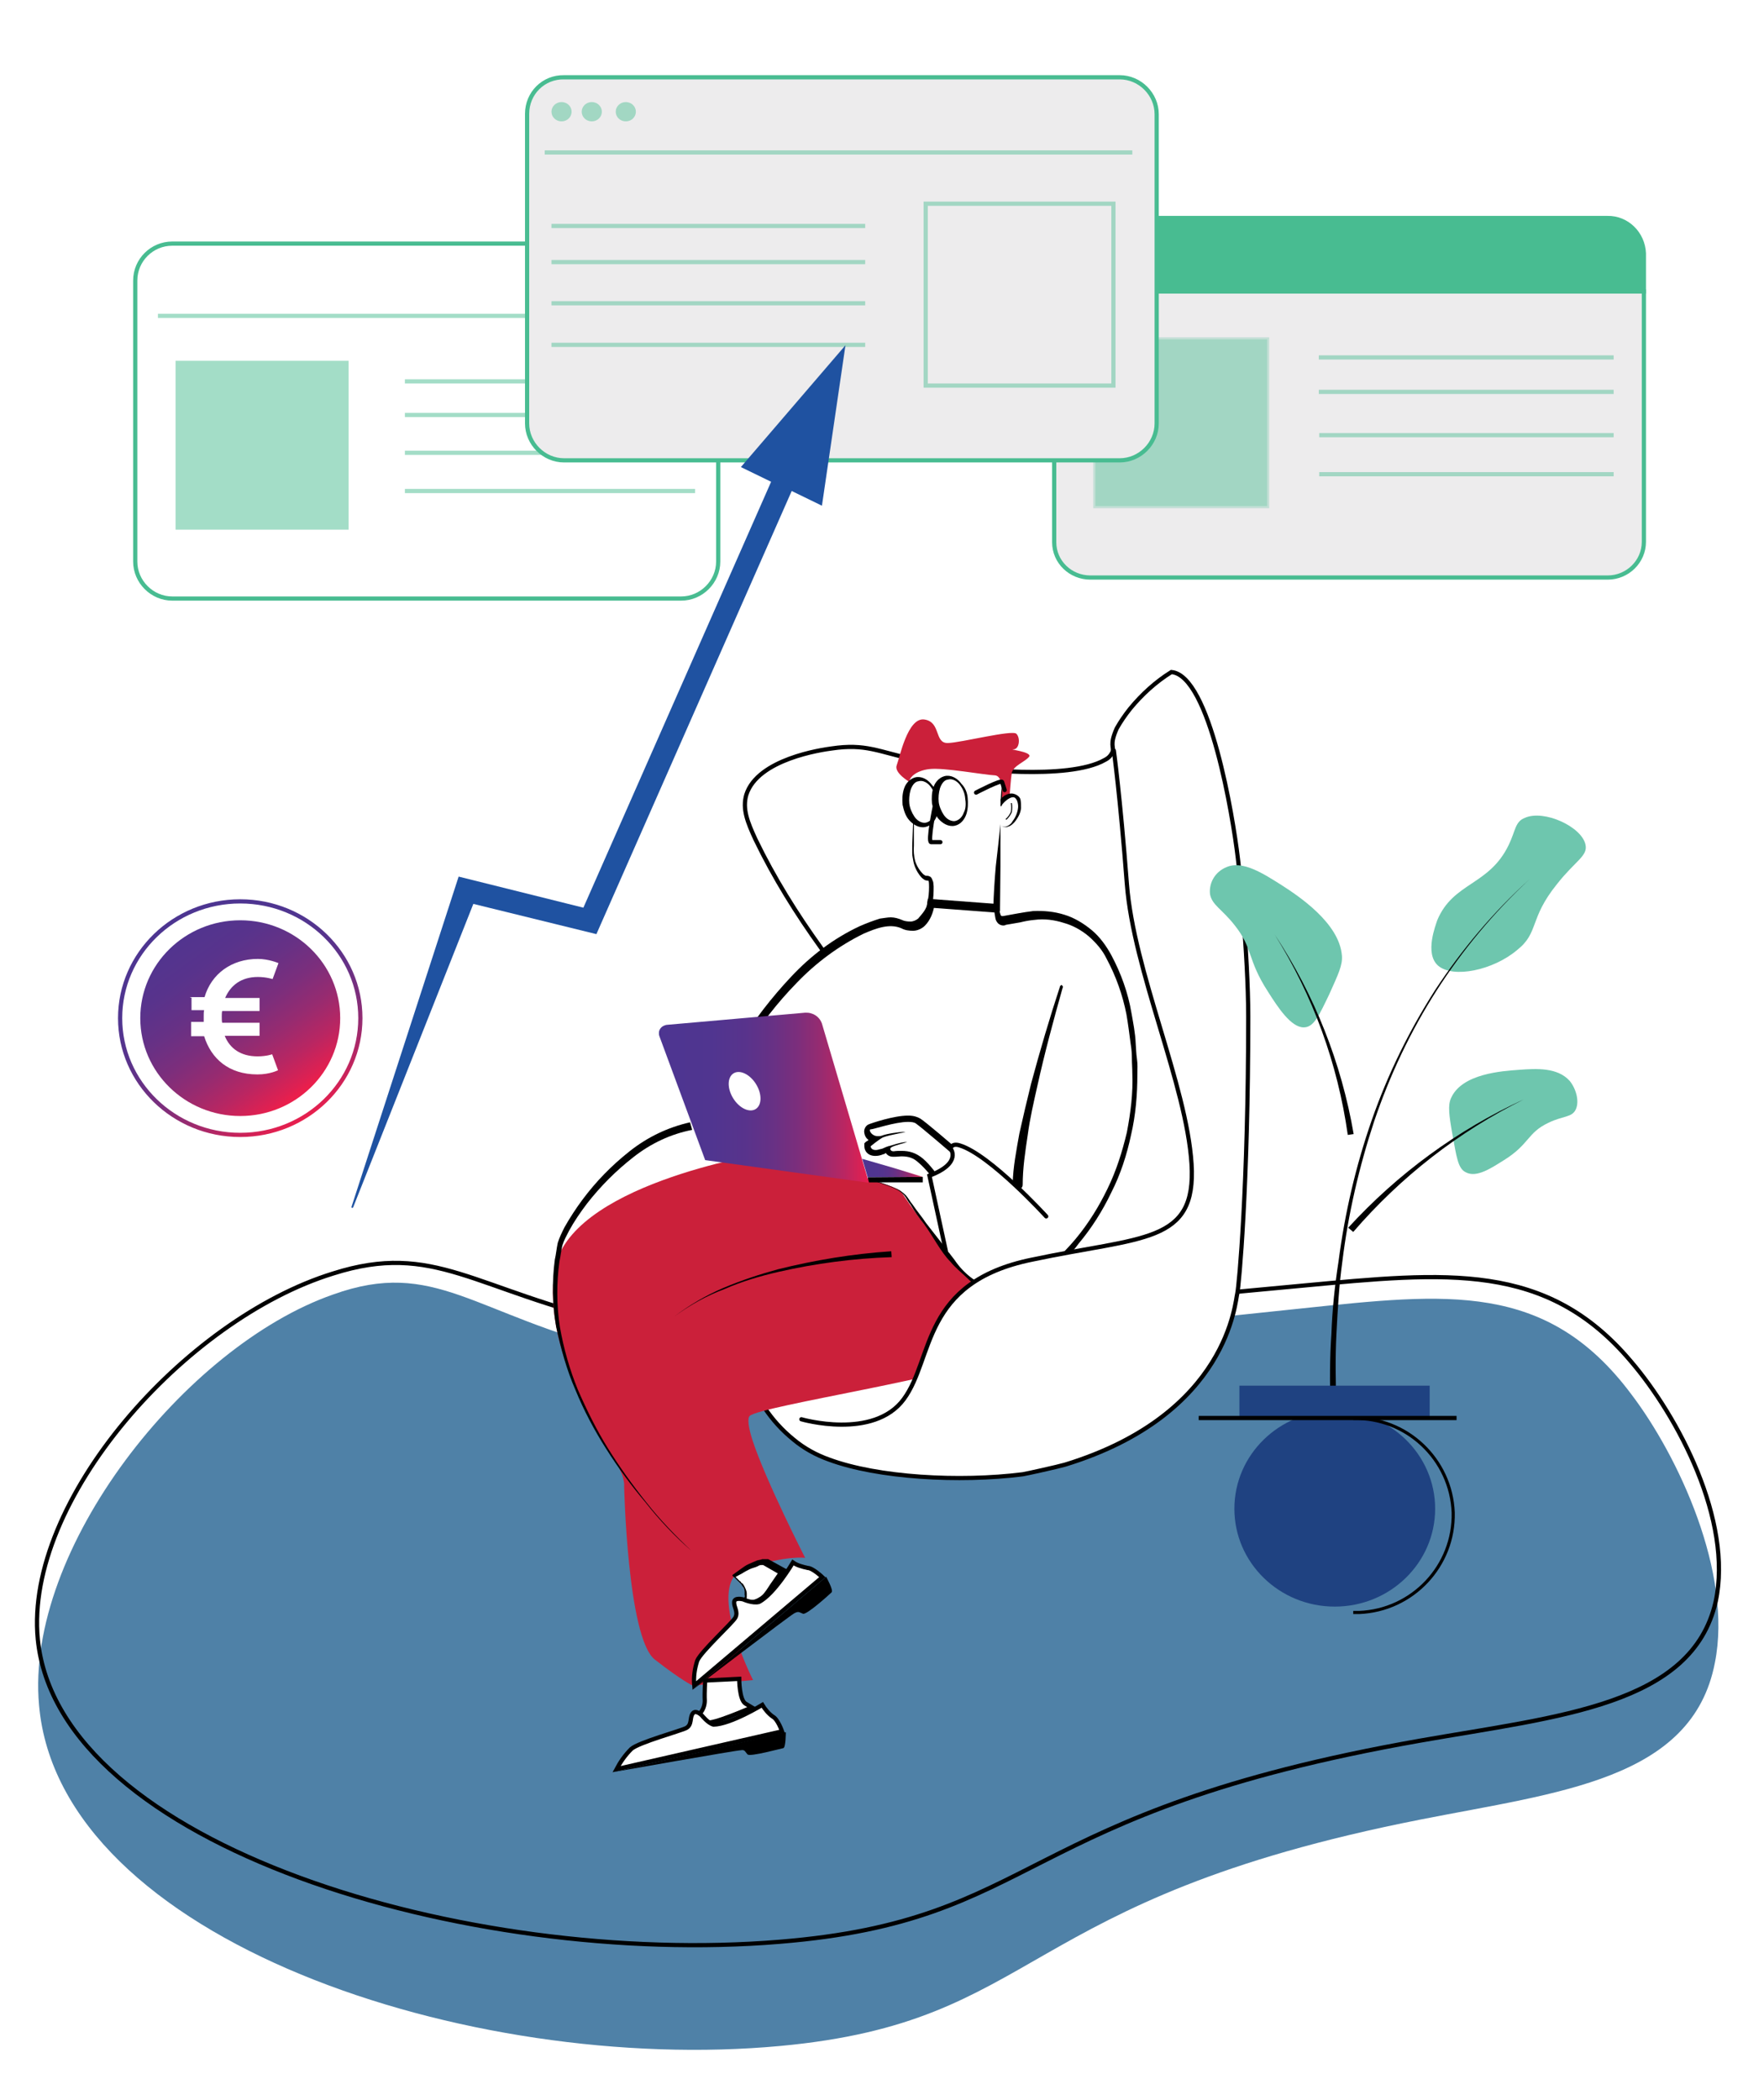 <?xml version="1.0" encoding="utf-8"?>
<!-- Generator: Adobe Illustrator 25.0.1, SVG Export Plug-In . SVG Version: 6.00 Build 0)  -->
<svg version="1.1" xmlns="http://www.w3.org/2000/svg" xmlns:xlink="http://www.w3.org/1999/xlink" x="0px" y="0px"
	 viewBox="0 0 420 500" style="enable-background:new 0 0 420 500;" xml:space="preserve">
<style type="text/css">
	.st0{fill:#FFFFFF;}
	.st1{fill:#4F81A7;}
	.st2{fill:none;stroke:#000000;stroke-miterlimit:10;}
	.st3{fill:#48BC91;stroke:#48BC91;stroke-miterlimit:10;}
	.st4{fill:#EDECED;stroke:#48BC91;stroke-miterlimit:10;}
	.st5{opacity:0.45;fill:none;stroke:#48BC91;stroke-miterlimit:10;enable-background:new    ;}
	.st6{opacity:0.45;fill:#48BC91;stroke:#EDECED;stroke-miterlimit:10;enable-background:new    ;}
	.st7{fill:#FFFFFF;stroke:#48BC91;stroke-miterlimit:10;}
	.st8{opacity:0.5;fill:none;stroke:#48BC91;stroke-miterlimit:10;enable-background:new    ;}
	.st9{opacity:0.5;fill:#48BC91;enable-background:new    ;}
	.st10{opacity:0.45;fill:#EDECED;stroke:#48BC91;stroke-miterlimit:10;enable-background:new    ;}
	.st11{opacity:0.45;}
	.st12{fill:#48BC91;}
	.st13{fill:#1F52A1;}
	.st14{fill:url(#SVGID_1_);}
	.st15{enable-background:new    ;}
	.st16{fill:none;stroke:url(#SVGID_2_);stroke-miterlimit:10;}
	.st17{fill:#8C9CB9;}
	.st18{fill:#FFFFFF;stroke:#000000;stroke-miterlimit:10;}
	.st19{fill:#CB203A;}
	.st20{fill:url(#SVGID_3_);}
	.st21{fill:url(#SVGID_4_);}
	.st22{fill:none;stroke:#010101;stroke-width:0.25;stroke-miterlimit:10;}
	.st23{fill:none;stroke:#000000;stroke-linecap:round;stroke-miterlimit:10;}
	.st24{fill:#FFFFFF;stroke:#000000;stroke-linecap:round;stroke-miterlimit:10;}
	.st25{fill:#6EC6AE;}
	.st26{fill:#1F4281;}
	.st27{fill:none;stroke:#010101;stroke-width:0.75;stroke-miterlimit:10;}
</style>
<g id="Ebene_2">
	<g id="Ebene_2_1_">
		<rect class="st0" width="420" height="500"/>
	</g>
</g>
<g id="Ebene_1">
	<g id="Ebene_1_1_">
		<path class="st1" d="M388.3,331.8c-20.1-26.8-43.9-23.9-78.3-20.3c-95.4,10.1-143.4,14.8-162.5,10.1c-34.8-8.7-44-22.1-68.2-13.4
			c-35.2,12.3-73.4,60.5-70,97.8c4.9,55.8,102.4,88,176.5,81.1c62.6-5.8,55.5-34.8,152.4-53.9c32.9-6.5,64.7-9.4,70.1-37.3
			C412.6,374.5,399.6,346.6,388.3,331.8z"/>
		<path class="st2" d="M388.3,324.1c-20.1-23.8-43.9-21.2-78.3-18c-95.4,9-143.5,13.2-162.5,9c-34.8-8-44-19.6-68.2-11.9
			C44,314.1,5.8,357.2,9,390.3c4.9,49.2,102.4,78.1,176.6,72c62.6-5.1,55.5-30.8,152.6-47.9c33-5.8,64.7-8.4,70.3-33.1
			C412.6,362,399.6,337.3,388.3,324.1z"/>
		<g>
			<path class="st3" d="M391.4,60.3v9.1H250.6v-9.1c0.1-4.7,4-8.5,8.7-8.4h123.4C387.4,51.8,391.2,55.6,391.4,60.3L391.4,60.3
				L391.4,60.3L391.4,60.3z"/>
			<path class="st4" d="M391.4,69.4V129c0,4.7-3.9,8.5-8.6,8.5l0,0H259.6c-4.7,0-8.6-3.7-8.6-8.4l0,0l0,0V69.4H391.4z"/>
			<line class="st5" x1="314" y1="85.1" x2="384.2" y2="85.1"/>
			<line class="st5" x1="314" y1="93.3" x2="384.2" y2="93.3"/>
			<rect x="260.3" y="80.3" class="st6" width="41.9" height="40.7"/>
			<line class="st5" x1="314.1" y1="103.6" x2="384.2" y2="103.6"/>
			<line class="st5" x1="314.1" y1="112.9" x2="384.2" y2="112.9"/>
			<path class="st7" d="M41,58h121.2c4.8,0,8.8,4,8.8,8.8l0,0v66.9c0,4.8-4,8.8-8.8,8.8H41c-4.8,0-8.8-4-8.8-8.8V66.8
				C32.2,61.9,36.2,58,41,58z"/>
			<line class="st8" x1="37.6" y1="75.2" x2="163.8" y2="75.2"/>
			<line class="st8" x1="96.4" y1="90.8" x2="165.5" y2="90.8"/>
			<line class="st8" x1="96.4" y1="98.8" x2="165.5" y2="98.8"/>
			<line class="st8" x1="96.4" y1="107.8" x2="165.5" y2="107.8"/>
			<line class="st8" x1="96.4" y1="116.9" x2="165.5" y2="116.9"/>
			<rect x="41.8" y="85.9" class="st9" width="41.2" height="40.2"/>
			<path class="st4" d="M134.3,18.4h132.3c4.8,0,8.8,4,8.8,8.8v73.6c0,4.8-4,8.8-8.8,8.8H134.3c-4.8,0-8.8-4-8.8-8.8V27.1
				C125.5,22.2,129.4,18.3,134.3,18.4z"/>
			<line class="st5" x1="269.6" y1="36.3" x2="129.7" y2="36.3"/>
			<line class="st5" x1="206" y1="53.8" x2="131.3" y2="53.8"/>
			<line class="st5" x1="206" y1="62.4" x2="131.3" y2="62.4"/>
			<rect x="220.4" y="48.5" class="st10" width="44.7" height="43.3"/>
			<line class="st5" x1="206" y1="72.2" x2="131.3" y2="72.2"/>
			<line class="st5" x1="206" y1="82.1" x2="131.3" y2="82.1"/>
			<g class="st11">
				<ellipse class="st12" cx="133.7" cy="26.6" rx="2.4" ry="2.3"/>
				<ellipse class="st12" cx="140.9" cy="26.6" rx="2.4" ry="2.3"/>
				<ellipse class="st12" cx="149" cy="26.6" rx="2.4" ry="2.3"/>
			</g>
		</g>
		<g>
			<path class="st13" d="M201.3,82.2l-24.9,29l7.2,3.5l-44.7,101.4l-29.7-7.4l-25.5,78.6c-0.1,0.3,0.3,0.4,0.4,0.1l28.6-72.2
				l29.3,7.2l46.5-105.5l7.2,3.5L201.3,82.2z"/>
			
				<linearGradient id="SVGID_1_" gradientUnits="userSpaceOnUse" x1="32.523" y1="206.541" x2="70.492" y2="258.638" gradientTransform="matrix(1 0 0 1 0 2)">
				<stop  offset="0" style="stop-color:#04B492;stop-opacity:0.7"/>
				<stop  offset="0" style="stop-color:#473A94"/>
				<stop  offset="0" style="stop-color:#4B3792"/>
				<stop  offset="0" style="stop-color:#4D3591"/>
				<stop  offset="0.25" style="stop-color:#503590"/>
				<stop  offset="0.41" style="stop-color:#58338C"/>
				<stop  offset="0.54" style="stop-color:#673185"/>
				<stop  offset="0.66" style="stop-color:#7C2E7C"/>
				<stop  offset="0.77" style="stop-color:#972B70"/>
				<stop  offset="0.88" style="stop-color:#B92662"/>
				<stop  offset="0.98" style="stop-color:#E02051"/>
				<stop  offset="1" style="stop-color:#EA1F4C"/>
			</linearGradient>
			<ellipse class="st14" cx="57.2" cy="242.4" rx="23.8" ry="23.3"/>
			<g class="st15">
				<path class="st0" d="M45.3,237.4h3.4c1.6-5.5,6.4-9.1,12.7-9.1c2.6,0,4.9,1,4.9,1l-1.4,3.8c0,0-1.5-0.5-3.5-0.5
					c-4,0-6.5,2-7.8,5h8.2v3.1h-8.9c-0.1,0.4-0.1,0.8-0.1,1.4c0,0.5,0,1,0.1,1.4h8.9v3.1h-8.3c1.2,3,3.8,4.9,7.8,4.9
					c2.2,0,3.5-0.5,3.5-0.5l1.4,3.8c0,0-1.9,1-4.9,1c-6.8,0-11-3.7-12.7-9.1h-3.1v-3.4h3c0-0.4,0-0.8,0-1.4c0-0.5,0-1,0.1-1.4h-3v-3
					h-0.3V237.4z"/>
			</g>
			
				<linearGradient id="SVGID_2_" gradientUnits="userSpaceOnUse" x1="42.947" y1="215.713" x2="71.453" y2="265.087" gradientTransform="matrix(1 0 0 1 0 2)">
				<stop  offset="0" style="stop-color:#04B492;stop-opacity:0.7"/>
				<stop  offset="0" style="stop-color:#473A94"/>
				<stop  offset="0" style="stop-color:#4B3792"/>
				<stop  offset="0" style="stop-color:#4D3591"/>
				<stop  offset="0.25" style="stop-color:#503590"/>
				<stop  offset="0.41" style="stop-color:#58338C"/>
				<stop  offset="0.54" style="stop-color:#673185"/>
				<stop  offset="0.66" style="stop-color:#7C2E7C"/>
				<stop  offset="0.77" style="stop-color:#972B70"/>
				<stop  offset="0.88" style="stop-color:#B92662"/>
				<stop  offset="0.98" style="stop-color:#E02051"/>
				<stop  offset="1" style="stop-color:#EA1F4C"/>
			</linearGradient>
			<ellipse class="st16" cx="57.2" cy="242.4" rx="28.6" ry="27.8"/>
		</g>
		<g>
			<path class="st17" d="M176.2,392.2l0.6,0.6l-5.1,3.7l-0.4-0.6L176.2,392.2z"/>
			<path class="st18" d="M278.9,160c-3.7,2.3-7,5.3-9.8,8.7c-1.2,1.5-2.3,3.1-3.2,4.7c-1.8,4-0.6,4.4-1,5.6c-0.4,0.9-1,1.5-1.8,1.9
				c-8.8,5.1-33.2,1.9-33.2,1.9c-6-0.7-9.1-1.3-11.6-1.8c-9.4-2.1-12.2-4-20.3-2.8c-2.3,0.3-17.6,2.5-20.3,11
				c-1,3.4,0.3,6.6,2.2,10.7c4.4,9.1,9.7,17.6,15.6,25.8c1.9,2.6,3.2,5.6,4,8.8c2.3,10.9-1.5,25.1-6.6,39.2l-0.1,0.3l0,0
				c-9.1,24.2-22.5,47.7-16.3,51.8c0.4,0.3,1,0.6,1.8,0.6c1.2,6,5.3,12,10.6,16.3c2.5,2.1,5.4,3.7,8.5,4.8c11.6,4.3,31,5.4,46.1,3.5
				c0.7-0.1,8.4-1.8,10.1-2.3c39.1-12,40.5-39.2,41-40.8c0.4-1.9,2.6-25.3,2.6-65.8c0-15.1-2.3-36.7-2.5-38
				C293.6,194.8,288.1,160.8,278.9,160z"/>
			<path class="st19" d="M247.7,303.8c0,0-3.5,14.1-10.9,18.9s-55.7,12-58.3,14.4c-0.6,0.6-0.3,2.8,0.7,5.9
				c3.2,9.7,12.5,27.9,12.5,27.9s-4.1-0.7-14.2,2.5c-10.1,3.2,1.8,26.6,1.8,26.6l-14.4,1.3c0,0-2.6-1.2-9-6.2
				c-6.5-5.1-7.3-41.3-7.3-41.3s0.4-2.3-2.8-7s-17.6-27.8-13.4-46.1c5.6-19.5,50.8-26.3,50.8-26.3l0,0l1.8,0.1
				c10.4,3.1,22.8,6.3,27.2,7.9c0.7,0.3,2.2,1,2.3,1.2c2.8,4.3,5.7,8.2,9.1,12c6,8.4,9.5,12,18.1,11.5
				C245.1,306.7,246.3,304.8,247.7,303.8z"/>
			<path class="st0" d="M246.3,305c-1.3,0.9-2.8,1.6-4.3,2.1c-6.8,1.6-11.3-2.3-15.6-8.1c-4.3-5.7-6.6-8.1-9.7-12.9
				c-1.2-1.8-1.5-2.9-7.2-4.6c-15.3-4.7-16.3-5-24.1-6.9c-4.8-1.2-9.8-2.1-14.8-2.8l-4.4-6c0.3-0.3,1.9-2.6,11.5-17.8
				c2.8-4.4,6-8.7,9.5-12.6c9.3-10.3,17.8-14.4,22-15.6c5.7-1.6,6.2,1.2,9.1,0.4c2.9-0.7,3.5-5.3,3.5-5.3l16,1.2c0,0,0,3.7,1.8,3.1
				c1.6-0.3,3.4-0.6,5-0.9c7-1.3,14.1,1.5,18.4,7.2c3.4,4.7,6.5,12.3,7.6,24.5C273,277.8,258.5,297.9,246.3,305z"/>
			<path d="M246.3,305.6c-0.7,0.6-1.6,1-2.6,1.3c-0.9,0.3-1.9,0.6-2.8,0.7c-1.9,0.4-3.8,0.3-5.7-0.3c-1.8-0.6-3.5-1.6-4.8-2.9
				s-2.9-2.5-4.1-4c-2.3-2.3-4.1-6-6.3-9c-1.2-1.5-2.2-2.9-3.2-4.6c-0.6-0.7-1-1.6-1.5-2.2c-0.6-0.7-1.3-1.2-2.2-1.6
				c-1.6-0.7-3.4-1.3-5.1-1.9l-5.3-1.6c-3.5-1.2-7-2.2-10.6-3.2c-3.5-1-7.2-1.9-10.7-2.6c-1.8-0.4-3.7-0.7-5.6-0.7
				c-1.9,0-3.7-0.1-5.6-0.3h-0.3l-0.1-0.3l-4.4-6l-0.3-0.4l0.3-0.6l10.7-16.9c3.5-5.7,7.6-11,12.3-16s10.1-9.1,16.3-12
				c1.6-0.7,3.2-1.3,4.8-1.8c0.9-0.1,1.8-0.3,2.6-0.3c0.9,0,1.9,0.3,2.6,0.6c0.6,0.3,1.3,0.4,2.1,0.4c0.6,0,1.3-0.3,1.8-0.7
				c1-1.2,2.1-2.3,2.2-3.8l0.1-0.9h0.3l16,1.2h0.7v0.7c0,0.6,0.1,1.2,0.3,1.8c0,0.1,0.1,0.3,0.3,0.4h0.3c2.3-0.4,4.7-0.9,7.2-1.2
				c2.5-0.1,5,0.1,7.5,0.9c2.3,0.7,4.6,2.1,6.5,3.7c1.9,1.6,3.4,3.7,4.6,5.9c2.3,4.3,4,9,4.8,13.8c0.4,2.3,0.9,4.7,1,7.2
				c0.1,1.2,0.1,2.3,0.3,3.7s0.1,2.3,0.1,3.7c0,4.8-0.4,9.7-1.5,14.4c-1,4.7-2.5,9.4-4.7,13.7c-2.1,4.4-4.7,8.5-7.8,12.2
				C254.2,299.7,250.4,302.9,246.3,305.6z M245.5,304.3c8.1-5,14.1-12.8,18.2-21.3c2.1-4.3,3.5-8.8,4.6-13.4
				c0.9-4.7,1.5-9.4,1.3-14.1c0-1.2-0.1-2.3-0.1-3.5s-0.1-2.3-0.3-3.5c-0.3-2.3-0.6-4.7-1-7c-0.9-4.6-2.5-9.1-4.7-13.2
				c-1-2.1-2.5-3.8-4.3-5.4c-1.8-1.5-3.8-2.6-6-3.2c-2.2-0.7-4.6-1-6.8-0.7c-1.2,0.1-2.3,0.3-3.5,0.6l-3.5,0.6h0.1
				c-0.6,0.3-1.3,0.1-1.8-0.3c-0.3-0.3-0.6-0.7-0.7-1.3c-0.1-0.7-0.3-1.5-0.3-2.2l0.9,0.9l-16-1.2l0.9-0.7c-0.3,1.9-1,3.7-2.3,5
				c-0.7,0.7-1.8,1.2-2.8,1.2c-0.9,0-1.9-0.1-2.8-0.6c-2.8-1.2-6,0-9,1.3c-5.9,2.9-11.3,6.9-15.9,11.7c-4.6,4.7-8.7,10-12.2,15.6
				l-11,16.9v-1l4.4,6l-0.4-0.3c1.9,0.1,3.7,0.6,5.4,1.3c1.8,0.6,3.5,1,5.4,1.3c3.7,0.7,7.2,1.6,10.9,2.6c3.5,1,7,2.1,10.6,3.1
				l5.3,1.6c1.8,0.4,3.5,1.2,5.3,1.9c0.9,0.4,1.6,0.9,2.3,1.6c0.6,0.7,1,1.5,1.6,2.2c1,1.5,2.2,2.9,3.2,4.4c2.3,2.9,4.6,5.9,6.8,8.8
				c2.1,3.1,5,5.4,8.4,6.6c1.8,0.6,3.5,0.6,5.3,0.3c0.9-0.1,1.8-0.4,2.5-0.9C244.1,305.4,244.8,305,245.5,304.3L245.5,304.3z"/>
			
				<linearGradient id="SVGID_3_" gradientUnits="userSpaceOnUse" x1="132.384" y1="2053.367" x2="182.42" y2="2053.367" gradientTransform="matrix(1 0 0 1 24.48 -1792.02)">
				<stop  offset="0" style="stop-color:#04B492;stop-opacity:0.7"/>
				<stop  offset="0" style="stop-color:#473A94"/>
				<stop  offset="0" style="stop-color:#4B3792"/>
				<stop  offset="0" style="stop-color:#4D3591"/>
				<stop  offset="0.25" style="stop-color:#503590"/>
				<stop  offset="0.41" style="stop-color:#58338C"/>
				<stop  offset="0.54" style="stop-color:#673185"/>
				<stop  offset="0.66" style="stop-color:#7C2E7C"/>
				<stop  offset="0.77" style="stop-color:#972B70"/>
				<stop  offset="0.88" style="stop-color:#B92662"/>
				<stop  offset="0.98" style="stop-color:#E02051"/>
				<stop  offset="1" style="stop-color:#EA1F4C"/>
			</linearGradient>
			<path class="st20" d="M167.9,276.2L157,246.7c-0.4-1,0.1-2.2,1.3-2.6c0.1,0,0.3-0.1,0.4-0.1l33-2.9c1.8-0.1,3.4,0.9,4,2.6
				l11.2,37.9L167.9,276.2z"/>
			
				<linearGradient id="SVGID_4_" gradientUnits="userSpaceOnUse" x1="205.258" y1="-514.1" x2="219.658" y2="-514.1" gradientTransform="matrix(1 0 0 -1 0 -236)">
				<stop  offset="0" style="stop-color:#04B492;stop-opacity:0.7"/>
				<stop  offset="0" style="stop-color:#473A94"/>
				<stop  offset="0" style="stop-color:#4B3792"/>
				<stop  offset="0" style="stop-color:#4D3591"/>
				<stop  offset="0.25" style="stop-color:#503590"/>
				<stop  offset="0.41" style="stop-color:#58338C"/>
				<stop  offset="0.54" style="stop-color:#673185"/>
				<stop  offset="0.66" style="stop-color:#7C2E7C"/>
				<stop  offset="0.77" style="stop-color:#972B70"/>
				<stop  offset="0.88" style="stop-color:#B92662"/>
				<stop  offset="0.98" style="stop-color:#E02051"/>
				<stop  offset="1" style="stop-color:#EA1F4C"/>
			</linearGradient>
			<polygon class="st21" points="206.6,280.3 219.7,280.2 212.9,278.1 205.3,275.9 			"/>
			<path d="M164.8,269c-5.1,1-9.8,3.2-14,6.5c-4.1,3.2-7.8,6.9-11,11c-1.6,2.1-3.1,4.3-4.3,6.5c-0.6,1.2-1.2,2.2-1.6,3.5
				c-0.3,1.2-0.4,2.5-0.7,3.8c-0.7,5.1-0.7,10.4,0.1,15.6c0.9,5.1,2.3,10.1,4.3,15c2.1,4.8,4.4,9.5,7.2,14s5.9,8.8,9.1,12.8
				c3.2,4.1,6.9,7.9,10.7,11.5c-4-3.5-7.6-7.3-10.9-11.5c-3.4-4-6.5-8.2-9.4-12.8c-2.8-4.4-5.3-9.1-7.3-14c-2.1-4.8-3.5-10-4.6-15.1
				c-0.9-5.3-1-10.6-0.3-15.9c0.3-1.3,0.4-2.6,0.7-4c0.4-1.3,1-2.5,1.6-3.7c1.3-2.3,2.8-4.6,4.3-6.6c3.2-4.3,6.9-8.1,11.2-11.5
				s9.1-5.7,14.4-6.9L164.8,269z"/>
			<path d="M212.3,299.3c-9.1,0.3-18.1,1.5-26.9,3.5c-4.4,1-8.8,2.3-12.9,4.1c-4.3,1.6-8.2,3.8-11.9,6.5c3.7-2.8,7.5-5,11.7-6.8
				c4.3-1.8,8.5-3.2,12.9-4.4c8.8-2.2,17.9-3.7,27-4.3L212.3,299.3z"/>
			
				<ellipse transform="matrix(0.851 -0.526 0.526 0.851 -110.113 131.997)" class="st0" cx="177.2" cy="259.7" rx="3.2" ry="5"/>
			<path d="M238.2,196.2v10l-0.1,10v0.7h-0.7l-7.9-0.6l-7.9-0.7h-0.9l0.1-0.7c0.3-1.2,0.4-2.5,0.4-3.7c0-0.4,0-1-0.1-1.5l0,0
				c-0.3,0-0.4-0.1-0.7-0.1c-0.3-0.1-0.7-0.4-1-0.7c-0.9-1-1.6-2.3-1.9-3.7c-0.1-0.7-0.3-1.3-0.3-2.1v-1.9l0.3-7.8
				c0-1.3,0.1-2.6,0-3.8c0-1.3-0.3-2.5-1-3.7v-0.7l0,0l-0.7,0.1l0,0v-0.6l0,0c0,0,0-0.1,0.1-0.1c0.1-0.1,0.1-0.3,0.3-0.3l-0.3,0.3
				c0.1-0.1,0.1-0.1,0.3-0.3c0.1-0.1,0.1-0.1,0.3-0.1l0,0l0.1-0.1c0.4-0.7,1-1.3,1.8-1.8h0.1c0.1-0.1,0.3-0.1,0.4-0.1s0.4,0,0.6,0.1
				h0.1c-0.1,0-0.3,0.1-0.4,0.1l0.1-0.1l0.4-0.3c0.1-0.1,0.4-0.3,0.6-0.3h-0.1c0.4-0.3,0.9-0.6,1.5-0.7c0.3-0.1,0.6-0.1,0.9-0.1h0.9
				c1,0.1,1.9,0.3,2.9,0.4h-0.1l14.1,1l1.2,0.1l-0.4,0.9l-0.1,0.4l-0.6-1.2l0,0v1.5c0.1,0,0.3,0,0.3-0.1h0.1l0.1-0.1
				c-0.1,0.3-0.3,0.7-0.6,1c-0.1,0.3-0.1,0.4-0.1,0.7c-0.1,0.7-0.1,1.5-0.3,2.1c-0.1,1.5-0.3,2.9-0.3,4.4l-1.5-0.1
				c0.1-1.5,0.1-2.9,0.3-4.4c0-0.7,0.1-1.5,0.3-2.2c0-0.4,0.1-0.9,0.4-1.3c0.1-0.3,0.3-0.6,0.4-0.9v-0.4h0.1l0.1-0.1
				c0.1,0,0.3-0.1,0.3-0.1v1.5h-1.3l0.6-1.2l0.1-0.3l0.6,1l-14.2-1.3h-0.1c-0.9-0.1-1.8-0.4-2.8-0.4c-0.4-0.1-0.7-0.1-1.2,0
				s-0.7,0.3-1.2,0.6l0,0c-0.1,0-0.3,0.1-0.4,0.1l-0.4,0.3l0.1-0.1c-0.1,0.1-0.4,0.3-0.7,0.3h-0.3l-0.3-0.1h0.1
				c-0.3,0.1-0.4,0.4-0.7,0.6c-0.1,0.3-0.4,0.4-0.6,0.7l-0.1,0.3c-0.1,0.1-0.1,0.3-0.3,0.4c-0.1,0-0.1,0.1-0.3,0.1h0.1l-0.1,0.1
				l-0.3,0.3c0.1,0,0.3-0.1,0.3-0.3c0,0,0-0.1,0.1-0.1l0,0v-0.1l0,0l-0.7,0.1l0,0l0.1,0.4v0.4l0,0c0.7,1,1.3,2.3,1.3,3.7
				c0.1,1.3,0.1,2.6,0.1,4v7.8c-0.1,1.3,0,2.5,0.3,3.7c0.4,1.2,1,2.2,1.9,3.1c0.1,0.1,0.4,0.3,0.6,0.4h0.3c0.3,0,0.6,0.1,0.9,0.3
				c0.3,0.3,0.4,0.7,0.6,1.2c0,0.3,0.1,0.7,0.1,1c0,1.3,0,2.6-0.3,4.1l-0.6-0.9l7.9,0.6l7.9,0.7l-0.7,0.7c0.1-3.2,0.3-6.6,0.6-10
				C237.5,202.6,237.9,199.4,238.2,196.2L238.2,196.2z"/>
			<path class="st0" d="M174.8,375.2c-0.1,0.1,1.2,1.5,1.3,1.6c0.6,0.4,0.9,1.2,1.2,1.8c0.6,2.2-0.3,2.1-0.3,2.1s3.4,2.3,6.5-2.1
				l3.1-4.6l-4-2.2c0,0-1.5-0.4-5.4,1.8L174.8,375.2z"/>
			<path d="M175,375.5l0.1-0.1l0,0l0,0l0.1,0.1l0.3,0.3l0.6,0.6c0.1,0.1,0.3,0.1,0.3,0.3l0.1,0.1l0,0l0.1,0.1
				c0.3,0.1,0.4,0.4,0.6,0.7c0.3,0.6,0.6,1.2,0.6,1.8c0,0.3,0,0.6,0,0.9c0,0.1-0.1,0.4-0.1,0.6c-0.1,0.3-0.4,0.4-0.9,0.4l0.3-0.9
				c0.7,0.4,1.8,0.7,2.6,0.4c0.9-0.3,1.8-0.9,2.3-1.6c0.6-0.7,1.2-1.8,1.8-2.6l1.8-2.6l0.1,0.9l-4-2.3h-0.4c-0.3,0-0.6,0.1-0.9,0.3
				c-0.6,0.3-1.3,0.4-1.9,0.7c-0.6,0.3-1.2,0.6-1.8,1L175,375.5z M174.5,374.9l1.8-1.3c0.6-0.4,1.2-0.9,1.9-1.2
				c0.7-0.3,1.3-0.6,2.1-0.9c0.3-0.1,0.7-0.1,1.2-0.3c0.4,0,0.9,0,1.3,0h0.1l4,2.2l0.6,0.3l-0.3,0.6l-1.8,2.6
				c-0.6,0.9-1.2,1.8-1.9,2.6c-0.7,0.9-1.8,1.6-2.9,1.9c-1.2,0.3-2.5,0.1-3.5-0.6l0.3-0.9h-0.1v-0.1c0-0.3,0-0.4,0-0.7
				c0-0.4-0.1-0.9-0.4-1.3c-0.1-0.1-0.3-0.4-0.4-0.6l-0.1-0.1l-0.1-0.1l0,0l-0.3-0.3l-0.6-0.6l-0.3-0.3l-0.1-0.1c0,0,0-0.1-0.1-0.1
				C174.3,375.2,174.3,375,174.5,374.9L174.5,374.9z"/>
			<path class="st18" d="M177,380.8c0,0-2.1-0.6-2.2,0.6s1,2.3,0.3,3.7c-0.7,1.3-8.2,8.1-9.1,10.3c-0.6,1.9-0.9,3.8-0.7,5.9
				l30.5-25.8c0,0-2.3-2.2-3.5-2.2c-1.3-0.3-2.5-0.6-3.5-1.3c0,0-4.4,7.5-8.1,9.4C179.2,381.8,177,380.8,177,380.8z"/>
			<path d="M164.8,402.4l31.9-27c0,0,1.8,3.2,1.3,3.7c-0.4,0.4-5.9,5.4-6.8,5.1c-0.9-0.3-1-0.7-2.1-0.1
				C188.1,384.6,164.8,402.4,164.8,402.4z"/>
			<path class="st19" d="M216.6,186.2c0,0-3.8-2.2-3.1-4s2.6-11.5,6.6-10.9s2.3,5.7,5.6,5.6c3.2-0.1,15.3-3.2,16.3-2.2
				s0.7,3.7-0.7,3.7c-1.5,0,4.7,0.6,3.7,1.8s-3.7,2.1-4.1,3.8c-0.3,2.1-0.4,4.3-0.6,6.5h-1.8c0,0,0.7-5.7-1.6-5.9
				c-2.5-0.1-12.2-1.9-15.6-1.5C217.8,183.5,216.3,185.4,216.6,186.2z"/>
			<path class="st0" d="M238.5,191.3c0.9-1.5,2.2-2.3,3.2-1.9s1.5,2.5,0.6,4.4s-2.5,3.2-3.7,2.8c-0.1-0.1-0.3-0.1-0.4-0.3"/>
			<path d="M238.2,190.4c0.3-0.6,0.6-0.6,1-1c0.7-0.4,1.5-0.6,2.2-0.4s1.5,0.7,1.6,1.5c0.1,0.6,0.1,1.3,0.1,1.9
				c-0.1,1.2-0.7,2.3-1.6,3.4c-0.4,0.4-0.9,0.9-1.5,1c-0.6,0.3-1.3,0.1-1.8-0.4c0.4,0.4,1,0.6,1.6,0.3s1-0.6,1.3-1.2
				c0.7-0.9,1.2-2.1,1.3-3.2c0.1-1-0.3-2.5-1.2-2.5s-2.3,1.2-2.9,2.2L238.2,190.4z"/>
			<g>
				
					<ellipse transform="matrix(0.989 -0.149 0.149 0.989 -25.979 34.797)" class="st0" cx="219.4" cy="190.9" rx="3.7" ry="5.4"/>
				<path d="M223.4,190.3c0.1,1.2,0.1,2.5-0.3,3.8c-0.4,1.2-1.3,2.5-2.8,2.8s-2.9-0.6-3.8-1.6c-0.9-1-1.3-2.3-1.6-3.7
					c-0.1-1.3-0.1-2.6,0.4-4c0.4-1.2,1.6-2.5,3.1-2.6s2.8,0.9,3.5,1.9C222.8,187.8,223.2,189,223.4,190.3z M222.8,190.4
					c-0.1-1.2-0.6-2.3-1.3-3.2s-1.8-1.5-2.8-1.2c-1,0.1-1.6,1.2-1.9,2.1c-0.3,1-0.4,2.2-0.3,3.2s0.6,2.2,1.2,3.1
					c0.6,0.9,1.5,1.5,2.5,1.5c1-0.1,1.9-0.9,2.3-2.1C222.9,192.8,222.9,191.5,222.8,190.4z"/>
			</g>
			<g>
				
					<ellipse transform="matrix(0.989 -0.149 0.149 0.989 -25.854 35.851)" class="st0" cx="226.5" cy="190.6" rx="3.7" ry="5.4"/>
				<path d="M230.4,190c0.1,1.2,0.1,2.5-0.3,3.8c-0.4,1.2-1.3,2.5-2.8,2.8s-2.9-0.6-3.8-1.6c-0.9-1-1.3-2.3-1.6-3.7
					c-0.1-1.3-0.1-2.6,0.4-4c0.4-1.2,1.6-2.5,3.1-2.6s2.8,0.9,3.5,1.9C229.8,187.5,230.3,188.7,230.4,190z M229.8,190
					c-0.1-1.2-0.6-2.3-1.3-3.2s-1.8-1.5-2.8-1.2c-1,0.1-1.6,1.2-1.9,2.1c-0.3,1-0.4,2.2-0.3,3.2c0.1,1,0.6,2.2,1.2,3.1
					c0.6,0.9,1.5,1.5,2.5,1.5c1-0.1,1.9-0.9,2.3-2.1C230,192.5,230,191.2,229.8,190z"/>
			</g>
			<path class="st22" d="M240.8,191.2c0.1,0.7,0.1,1.3,0,2.1c-0.3,0.7-0.7,1.3-1.3,1.8"/>
			<path class="st18" d="M167.9,400.1l8.1-0.4c0,0,0,5,1.5,5.9l1.5,0.9c0,0-9.8,4.3-10.7,3.5c-0.6-0.6-1.2-1.2-1.8-1.9
				c0.9-0.9,1.3-2.1,1.3-3.2C167.7,402.9,167.9,400.1,167.9,400.1z"/>
			<path class="st18" d="M167.1,408.4c0,0-1.5-1.5-2.2-0.4c-0.7,1-0.1,2.6-1.5,3.4c-1.3,0.7-11.3,3.4-13.1,5
				c-1.5,1.5-2.6,3.1-3.5,4.8l39.4-9c0,0-1-2.9-2.2-3.5c-1-0.7-1.9-1.8-2.5-2.8c0,0-7.5,4.6-11.6,4.7
				C168.6,410.3,167.1,408.4,167.1,408.4z"/>
			<path d="M146,421.9l41.1-9.5c0,0,0,3.7-0.6,3.8c-0.6,0.1-7.9,2.1-8.5,1.5s-0.6-1.2-1.6-1C175.3,416.7,146,421.9,146,421.9z"/>
			<g>
				<path d="M253,235.2c-2.2,7.8-4.3,15.6-6,23.3c-0.9,4-1.8,7.9-2.3,11.7c-0.6,4-1.2,7.9-1.2,11.9l0,0c0,0.6-0.6,1.2-1.2,1.2
					c-0.6,0-1.2-0.6-1.2-1.2l0,0c0.1-4.3,0.9-8.2,1.6-12.2c0.9-4,1.8-7.9,2.8-11.9c2.1-7.8,4.4-15.6,6.9-23.2c0-0.1,0.3-0.3,0.4-0.3
					C253,234.8,253.2,234.9,253,235.2z"/>
			</g>
			<path class="st0" d="M215.6,332.9c7-9.8,4.1-27.8,30.5-33.2c14-2.9,23.9-3.8,30.3-6.8c0,0-20.9,32.9-37.9,36.1
				C221.6,332.2,215.6,332.9,215.6,332.9z"/>
			<path class="st23" d="M190.8,337.9c0,0,17.2,5,24.4-4.8s4.1-27.8,30.5-33.2c26.4-5.6,39.2-3.7,38-22.8
				c-1.2-18.9-13.8-45.8-15.4-66.7s-3.1-31.7-3.1-31.7"/>
			<g>
				<path d="M216.2,267.1c0.9,0,1.5,0.1,1.9,0.4c1.3,0.9,8.4,7,8.4,7l0.4,0.4c0.3,3.8-3.4,5.3-3.4,5.3s-1.9-2.8-3.8-4.4
					c-1.6-1.3-3.1-1.8-5.1-1.8c-0.6,0-1.2,0-1.8,0.1c0,0,0,0-0.1,0c-0.7,0-1-0.7-0.4-1c0.7-0.4,3.2-1,3.7-1.2c0,0,0,0,0.1,0
					c0,0,0,0-0.1,0l0,0c0,0-0.1,0-0.3,0c-0.4,0-1.3,0.1-3.8,0.9c-0.6,0.1-1.2,0.4-1.9,0.7c-0.6,0.1-1,0.3-1.5,0.3
					c-1.2,0-1.2-0.9-1.2-0.9s1.8-1.5,2.9-2.1c1.8-0.7,6-1.3,5.3-1.3c-0.1,0-0.3,0-0.6,0c-0.7,0-3.8,0.4-5,0.9
					c-0.3,0.1-0.6,0.1-0.9,0.1c-1.5,0-2.2-1.5-1.8-1.6C207.9,268.9,213.1,267.1,216.2,267.1 M216.2,265.6c-3.4,0-8.7,1.8-9.4,2.1
					s-1.2,1.2-1,2.1c0.1,0.6,0.4,1.2,1,1.6c-0.3,0.3-0.6,0.4-0.6,0.4l-0.4,0.4v0.7c0,1.2,0.9,2.3,2.6,2.3c0.6,0,1.2-0.1,1.9-0.4
					c0.1,0,0.4-0.1,0.6-0.3c0.4,0.6,1,0.9,1.8,0.9c0.1,0,0.1,0,0.3,0c0.6,0,1.2-0.1,1.6-0.1c1.8,0,2.9,0.4,4.1,1.5
					c1.8,1.5,3.7,4.1,3.7,4.1l0.7,1l1-0.4c1.6-0.7,4.7-2.9,4.3-6.8v-0.6l-0.4-0.4l-0.4-0.4c-0.7-0.6-7.2-6.2-8.5-7
					C218.4,265.9,217.5,265.6,216.2,265.6L216.2,265.6z"/>
			</g>
			<path class="st24" d="M249.1,289.6c0,0-13.4-14.7-20.6-16.9c-1.9-0.6-2.2,0.7-2.2,0.7s2.9,3.5-5,6.5l4,18.4"/>
			<path class="st23" d="M222.6,191.8c0,0-1.8,8.7-0.9,8.7h2.2"/>
			<path class="st23" d="M239.2,188.1l-0.6-1.9c-0.1-0.7-6.2,2.5-6.2,2.5"/>
			<polygon points="219.7,280.2 219.7,281.5 206.9,281.5 206.6,280.3 			"/>
		</g>
		<g>
			<path class="st25" d="M342.4,229.9c-3.3-2.9-0.5-9.8-0.2-10.8c3.8-9.1,12.3-8.2,17-17.9c1.7-3.5,1.5-5.6,3.9-6.5
				c4.5-2,13.5,2.1,14.4,6.4c0.6,2.7-2.4,3.8-6.8,9.4c-6.7,8.3-4.2,11.5-9.5,15.7C355.5,231,346,233,342.4,229.9z"/>
			<path class="st25" d="M310.4,244.6c-3,0-6.1-4.7-8.5-8.5c-5-7.7-3.5-10.3-8-15.9c-3-3.8-5.3-4.7-5.8-7.3
				c-0.3-2.7,1.2-5.3,3.8-6.4c3.9-1.8,8.9,1.5,13.2,4.2c4.2,2.7,13.8,9.1,14.4,16.8c0.2,2.3-0.9,4.5-3,9.2
				C314,241.9,312.8,244.6,310.4,244.6z"/>
			<path class="st25" d="M349,279.1c2.6,1.4,6.2-1.1,9.1-2.9c6.1-3.8,5.5-6.5,10.6-8.9c3.5-1.7,5.6-1.2,6.5-3.2s0-5-1.5-6.8
				c-2.9-3.2-7.9-2.9-12-2.6c-4.1,0.3-13.6,0.9-16.2,6.7c-0.8,1.7-0.5,4.1,0.3,8.6C346.8,275.4,347.1,278.2,349,279.1z"/>
			<path d="M316.8,334.9c-0.2-5.8-0.2-11.5,0.2-17.3c0.2-5.8,0.8-11.5,1.7-17.3c1.5-11.5,4.1-22.7,7.9-33.6s8.9-21.3,15.1-31
				c6.4-9.7,13.8-18.5,22.4-26.3c-8.5,7.9-15.9,16.8-22.1,26.5s-11.1,20.1-14.8,31c-3.6,10.9-6.2,22.1-7.6,33.5
				c-0.8,5.8-1.1,11.4-1.4,17.1c-0.3,5.8-0.2,11.5,0,17.3L316.8,334.9z"/>
			<path d="M320.9,270.2c-2.4-17-8.3-33.2-17.4-47.7c9.5,14.4,15.9,30.6,18.8,47.5L320.9,270.2z"/>
			<path d="M321,292.3c11.8-12.9,26-23.3,41.9-30.6c-15.6,7.7-29.4,18.5-40.7,31.6L321,292.3z"/>
			<ellipse class="st26" cx="317.8" cy="359.2" rx="23.9" ry="23.3"/>
			<path class="st27" d="M322.2,337.7c12.7-0.3,23.3,9.7,23.8,22.4c0.3,12.7-9.7,23.3-22.4,23.8h-1.4"/>
			<rect x="295.1" y="329.9" class="st26" width="45.3" height="7.7"/>
			<line class="st2" x1="285.4" y1="337.6" x2="346.8" y2="337.6"/>
		</g>
	</g>
</g>
</svg>
